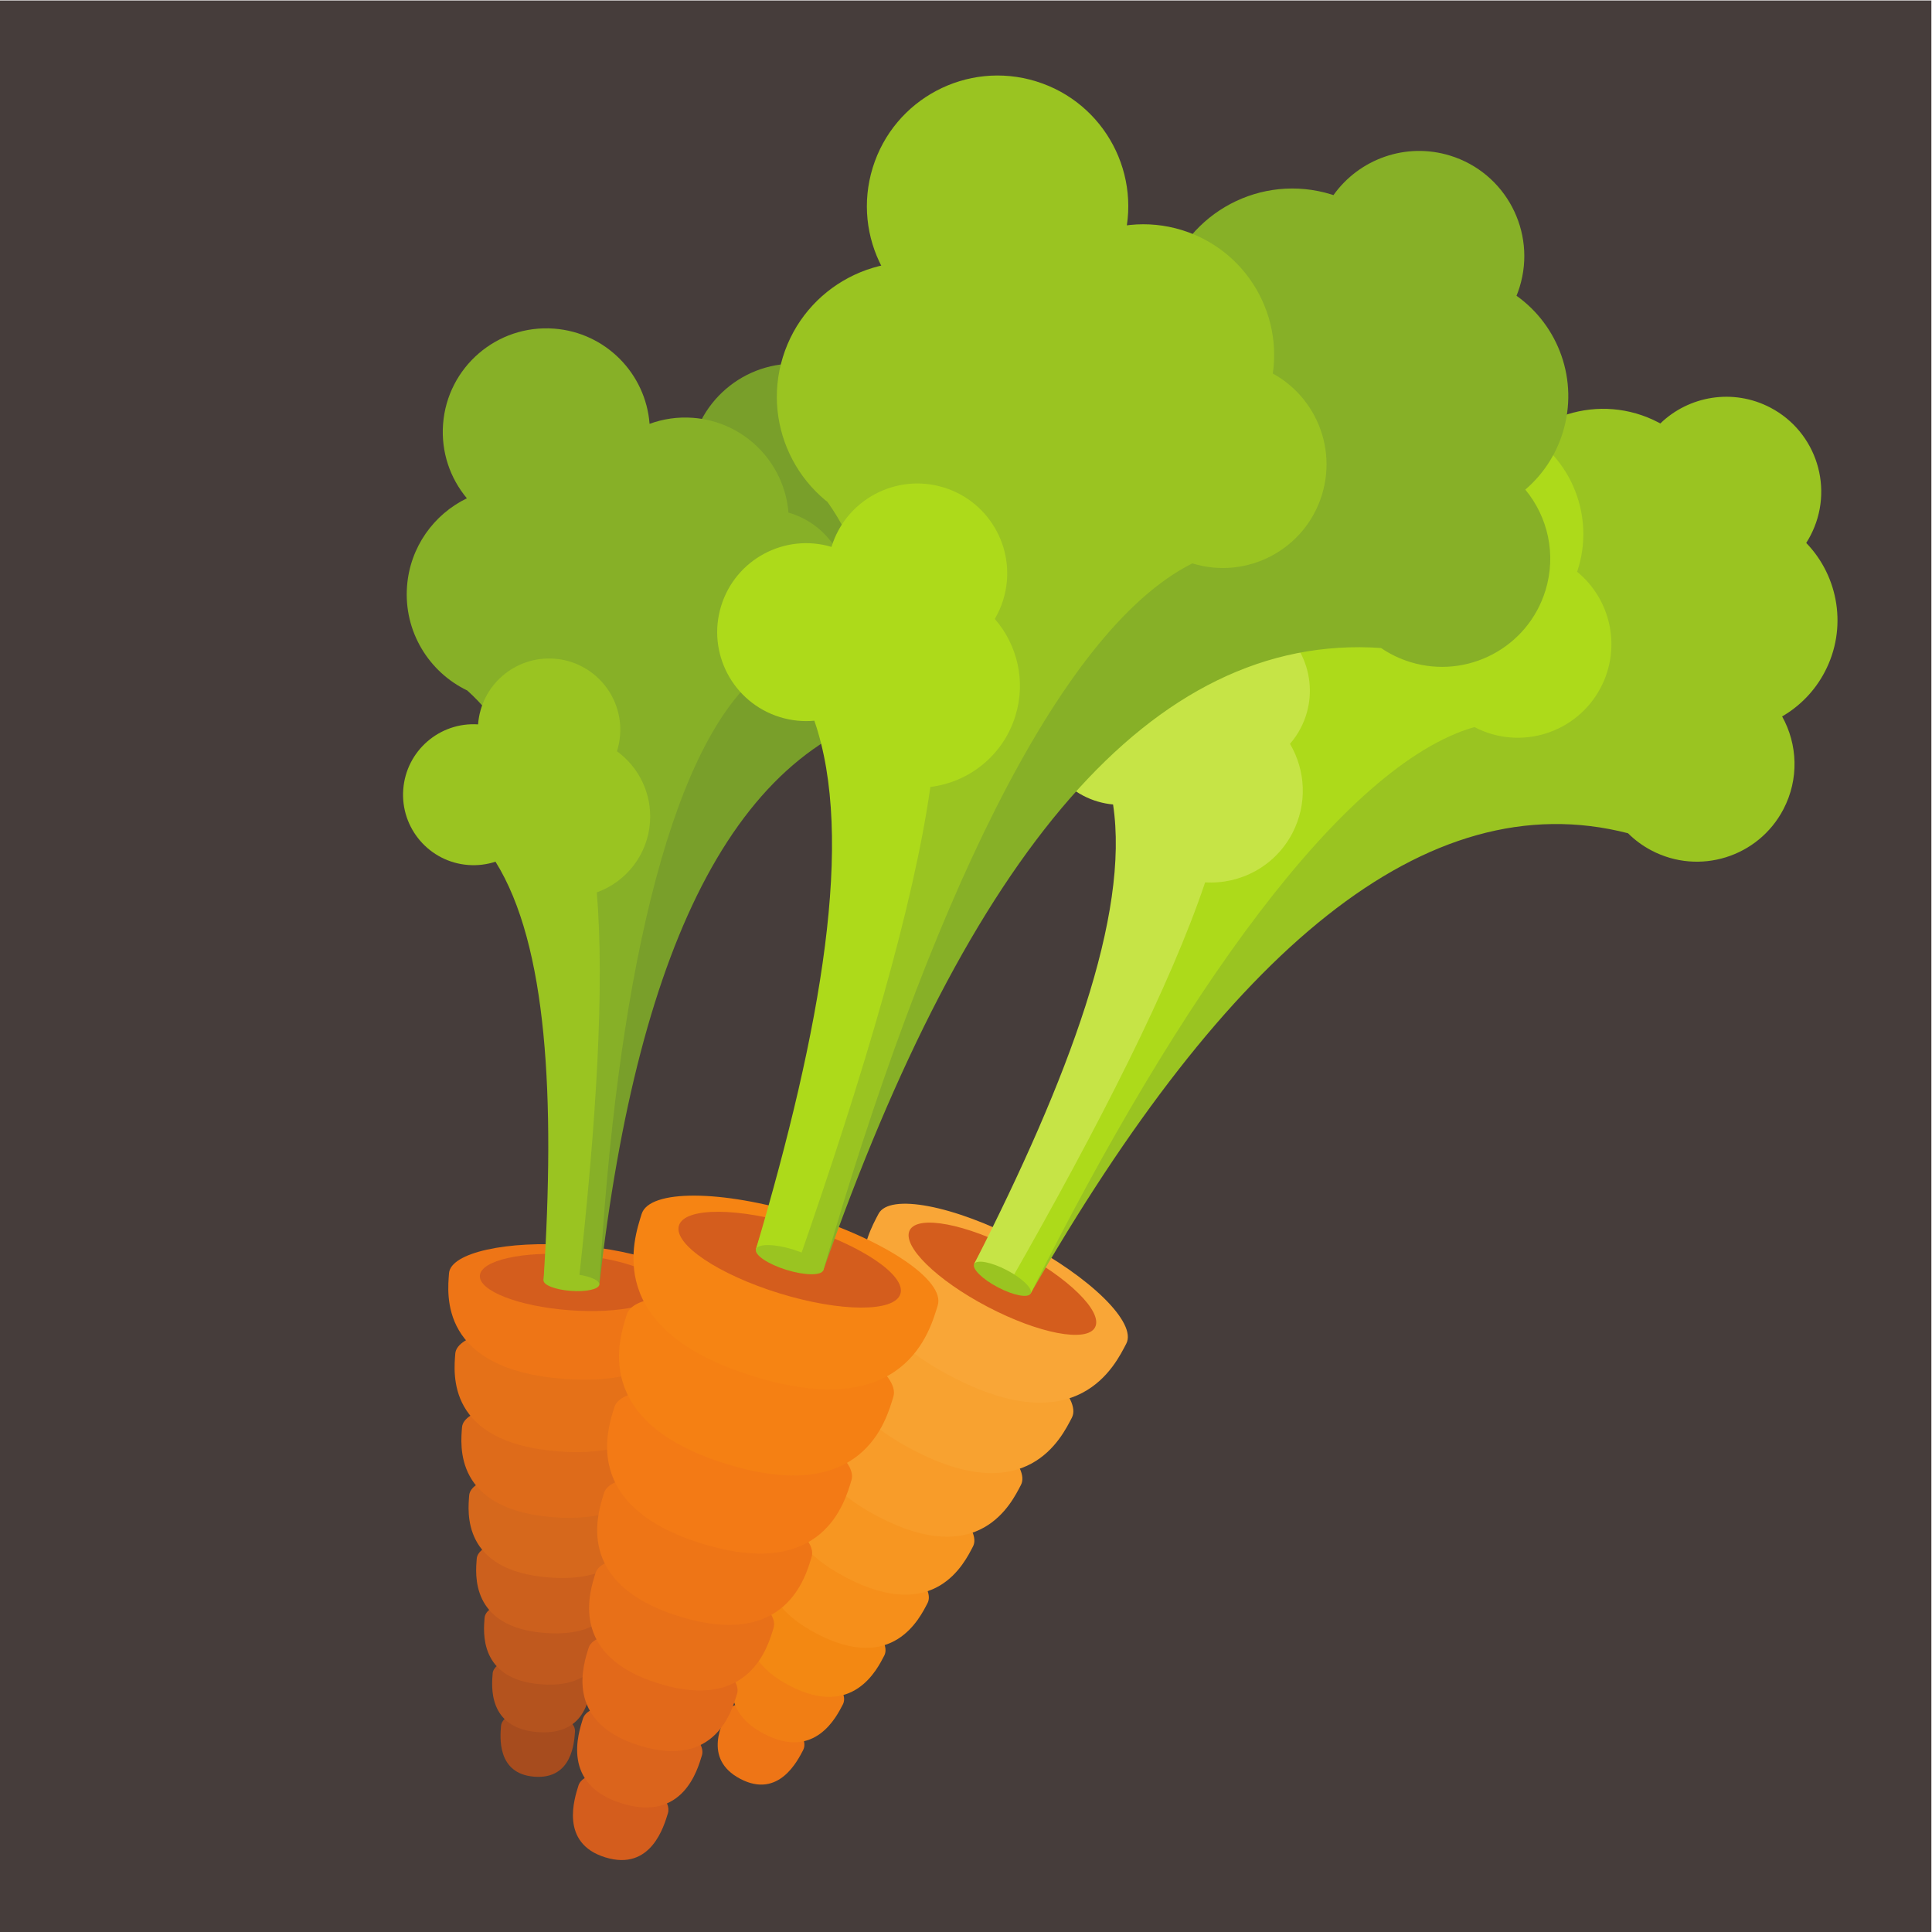 <?xml version="1.0" encoding="UTF-8"?>
<svg version="1.1" viewBox="0 0 800 800" xmlns="http://www.w3.org/2000/svg">
<defs>
<clipPath id="a">
<path d="m0 600h600v-600h-600z"/>
</clipPath>
</defs>
<g transform="matrix(1.333 0 0 -1.333 0 800)">
<path d="m0 0h599.96v600h-599.96z" fill="#463d3b"/>
<g clip-path="url(#a)">
<g transform="translate(240.89 68.399)">
<path d="m0 0c-6.421 3.366-12.987 3.503-14.663 0.304s-8.2-14.875 3.747-21.136c11.947-6.26 17.836 5.751 19.513 8.946 1.674 3.198-2.172 8.521-8.597 11.886" fill="#ee7516" fill-rule="evenodd"/>
</g>
<g transform="translate(249.83 85.417)">
<path d="m0 0c-8.542 4.477-17.021 5.136-18.941 1.473s-9.449-17.005 6.438-25.331c15.89-8.327 22.574 5.459 24.493 9.122 1.919 3.664-3.448 10.261-11.99 14.736" fill="#f17e14" fill-rule="evenodd"/>
</g>
<g transform="translate(259.29 103.43)">
<path d="m0 0c-10.66 5.586-21.055 6.771-23.218 2.643-2.163-4.125-10.697-19.131 9.131-29.523 19.83-10.391 27.312 5.167 29.473 9.295 2.164 4.125-4.725 11.999-15.386 17.585" fill="#f38812" fill-rule="evenodd"/>
</g>
<g transform="translate(269.34 122.59)">
<path d="m0 0c-12.778 6.698-25.088 8.405-27.494 3.813-2.407-4.59-11.946-21.264 11.823-33.718s32.048 4.878 34.454 9.468c2.406 4.593-6.004 13.743-18.783 20.437" fill="#f68f1a" fill-rule="evenodd"/>
</g>
<g transform="translate(280.07 143.05)">
<path d="m0 0c-14.897 7.807-29.122 10.037-31.771 4.982-2.649-5.056-13.195-23.393 14.514-37.914 27.711-14.519 36.786 4.587 39.435 9.645 2.649 5.055-7.282 15.48-22.178 23.287" fill="#f79621" fill-rule="evenodd"/>
</g>
<g transform="translate(291.57 165.02)">
<path d="m0 0c-17.016 8.917-33.154 11.671-36.048 6.15-2.893-5.519-14.445-25.519 17.207-42.105 31.651-16.586 41.522 4.295 44.413 9.815 2.892 5.519-8.557 17.223-25.572 26.14" fill="#f89c29" fill-rule="evenodd"/>
</g>
<g transform="translate(303.99 188.75)">
<path d="m0 0c-19.134 10.026-37.188 13.305-40.324 7.32-3.135-5.984-15.693-27.648 19.899-46.3 35.591-18.651 46.257 4.005 49.394 9.99 3.135 5.985-9.835 18.964-28.969 28.99" fill="#f8a230" fill-rule="evenodd"/>
</g>
<g transform="translate(317.5 214.6)">
<path d="m0 0c-21.253 11.136-41.221 14.94-44.602 8.49-3.378-6.449-16.944-29.779 22.591-50.495 39.531-20.716 50.995 3.714 54.373 10.163 3.381 6.45-11.109 20.704-32.362 31.842" fill="#f9a637" fill-rule="evenodd"/>
</g>
<g transform="translate(315.96 211.66)">
<path d="m0 0c-15.895 8.329-30.829 11.172-33.356 6.349-2.529-4.823 8.309-15.485 24.204-23.814 15.895-8.331 30.831-11.174 33.358-6.35s-8.311 15.486-24.206 23.815" fill="#d45d1d" fill-rule="evenodd"/>
</g>
<g transform="translate(553.59 377.6)">
<path d="m0 0c5.456 3.158 10.112 7.845 13.254 13.843 7.096 13.541 4.316 29.637-5.766 40.053 0.458 0.719 0.893 1.462 1.297 2.231 7.558 14.423 1.993 32.242-12.429 39.799-11.559 6.056-25.295 3.685-34.186-4.918-0.188 0.102-0.377 0.205-0.568 0.305-18.128 9.501-40.532 2.504-50.033-15.627-7.158-13.659-4.949-29.741 4.326-40.906-3.979-3.056-7.375-7.002-9.857-11.738-1.603-3.061-2.719-6.248-3.375-9.471-55.578-23.272-105.33-97.199-153.64-183.66 5.845-3.064 11.689-6.126 17.534-9.188 61.047 106.47 122.83 159.13 185.57 142.99l-9e-3 0.011c2.105-2.101 4.563-3.925 7.336-5.377 14.836-7.775 33.161-2.051 40.935 12.784 4.933 9.412 4.429 20.229-0.383 28.866" fill="#9ac421" fill-rule="evenodd"/>
</g>
<g transform="translate(458.01 374.3)">
<path d="m0 0c14.219-7.448 31.779-1.964 39.23 12.254 6.516 12.435 3.138 27.431-7.327 35.978 5.7 16.793-1.509 35.699-17.709 44.188-4.791 2.51-9.882 3.854-14.952 4.136 5.79 16.83-1.412 35.822-17.661 44.336-17.925 9.393-40.07 2.477-49.463-15.449-4.609-8.795-5.29-18.605-2.672-27.428-12.985-0.576-25.324-7.85-31.793-20.193-7.425-14.168-4.956-30.894 4.936-42.282l-1e-3 -1e-3c22.812-49.336-16.388-125.31-57.984-202.32 7.711-4.04 9.826-5.148 17.535-9.188 46.357 92.617 97.066 164.22 137.86 175.97" fill="#adda1a" fill-rule="evenodd"/>
</g>
<g transform="translate(374.36 326.06)">
<path d="m0 0c10.893-0.681 21.683 4.95 27.075 15.241 4.759 9.084 4.141 19.556-0.717 27.781 1.256 1.447 2.366 3.061 3.293 4.832 6.458 12.324 1.703 27.553-10.624 34.013-12.325 6.458-27.554 1.702-34.012-10.623l-1e-3 -3e-3c-12.16 6.215-27.084 1.492-33.437-10.632-6.393-12.198-1.686-27.271 10.513-33.666 2.987-1.564 6.146-2.463 9.308-2.75 5.188-34.406-13.74-85.045-43.139-142.74 3.668-1.922 7.334-3.843 11-5.764 28.246 49.501 50.041 92.5 60.741 124.31" fill="#c6e446" fill-rule="evenodd"/>
</g>
<g transform="translate(312.78 205.58)">
<path d="m0 0c-4.84 2.536-9.391 3.402-10.16 1.934-0.771-1.469 2.531-4.716 7.373-7.254 4.843-2.538 9.391-3.405 10.161-1.934 0.771 1.469-2.532 4.716-7.374 7.254" fill="#9ac421" fill-rule="evenodd"/>
</g>
<g transform="translate(167.55 68.831)">
<path d="m0 0c-6.347 0.477-11.686-1.701-11.923-4.86-0.237-3.162-1.429-14.845 10.378-15.729 11.807-0.887 12.372 10.841 12.609 14.003s-4.717 6.109-11.064 6.586" fill="#a74c1e" fill-rule="evenodd"/>
</g>
<g transform="translate(168.81 85.675)">
<path d="m0 0c-8.441 0.632-15.504-1.789-15.776-5.407-0.272-3.621-1.693-16.992 14.008-18.171 15.702-1.179 16.291 12.26 16.562 15.878 0.271 3.621-6.352 7.068-14.794 7.7" fill="#b4531e" fill-rule="evenodd"/>
</g>
<g transform="translate(170.15 103.5)">
<path d="m0 0c-10.535 0.789-19.323-1.878-19.629-5.957-0.307-4.076-1.959-19.144 17.638-20.61 19.597-1.471 20.207 13.672 20.514 17.752 0.306 4.079-7.987 8.025-18.523 8.815" fill="#c0591e" fill-rule="evenodd"/>
</g>
<g transform="translate(171.57 122.44)">
<path d="m0 0c-12.63 0.947-23.144-1.963-23.484-6.501-0.34-4.535-2.224-21.294 21.267-23.056 23.492-1.761 24.128 15.091 24.467 19.627 0.341 4.538-9.623 8.985-22.25 9.93" fill="#cc601d" fill-rule="evenodd"/>
</g>
<g transform="translate(173.08 142.67)">
<path d="m0 0c-14.723 1.104-26.962-2.052-27.337-7.049-0.375-4.994-2.489-23.445 24.897-25.499 27.385-2.053 28.046 16.504 28.421 21.501 0.374 4.997-11.257 9.942-25.981 11.047" fill="#d6681c" fill-rule="evenodd"/>
</g>
<g transform="translate(174.71 164.37)">
<path d="m0 0c-16.818 1.262-30.782-2.139-31.19-7.595-0.41-5.455-2.755-25.594 28.525-27.942 31.281-2.345 31.964 17.92 32.373 23.376 0.41 5.455-12.892 10.9-29.708 12.161" fill="#de6b1a" fill-rule="evenodd"/>
</g>
<g transform="translate(176.47 187.81)">
<path d="m0 0c-18.911 1.419-34.6-2.227-35.044-8.141-0.443-5.914-3.02-27.746 32.155-30.383 35.176-2.639 35.884 19.333 36.325 25.249 0.444 5.915-14.525 11.857-33.436 13.275" fill="#e57118" fill-rule="evenodd"/>
</g>
<g transform="translate(178.38 213.32)">
<path d="m0 0c-21.004 1.574-38.42-2.314-38.897-8.688-0.478-6.373-3.287-29.896 35.783-32.827 39.072-2.928 39.802 20.75 40.281 27.123 0.479 6.374-16.162 12.818-37.167 14.392" fill="#ee7516" fill-rule="evenodd"/>
</g>
<g transform="translate(178.16 210.41)">
<path d="m0 0c-15.709 1.178-28.734-1.729-29.091-6.498-0.359-4.766 12.088-9.584 27.797-10.763 15.711-1.178 28.736 1.732 29.093 6.498s-12.089 9.585-27.799 10.763" fill="#d45d1d" fill-rule="evenodd"/>
</g>
<g transform="translate(311.88 426.88)">
<path d="m0 0c3.298 4.445 5.419 9.844 5.863 15.771 1.004 13.382-6.841 25.386-18.593 30.268 0.121 0.739 0.212 1.49 0.268 2.251 1.069 14.253-9.618 26.675-23.874 27.743-11.421 0.857-21.667-5.838-25.835-15.866-0.188 0.017-0.375 0.035-0.562 0.049-17.919 1.344-33.536-12.093-34.878-30.013-1.013-13.5 6.364-25.691 17.728-31.458-2.143-3.848-3.506-8.211-3.858-12.891-0.225-3.026-0.015-5.982 0.58-8.809-36.685-38.103-51.041-115-59.869-201.49 5.777-0.433 11.552-0.865 17.329-1.3 12.123 107.06 43.582 171 99.754 179.84l-0.013 4e-3c2.431-0.958 5.043-1.572 7.786-1.779 14.659-1.099 27.438 9.894 28.535 24.557 0.699 9.301-3.473 17.844-10.361 23.127" fill="#799f2a" fill-rule="evenodd"/>
</g>
<g transform="translate(236.01 390.94)">
<path d="m0 0c14.05-1.053 26.295 9.483 27.348 23.533 0.922 12.29-7.023 23.197-18.431 26.443-1.256 15.515-13.647 28.241-29.658 29.442-4.734 0.354-9.305-0.335-13.487-1.872-1.195 15.578-13.61 28.374-29.67 29.579-17.716 1.328-33.153-11.956-34.48-29.672-0.653-8.692 2.214-16.835 7.396-23.033-10.264-4.985-17.676-15.144-18.59-27.343-1.05-14.002 6.763-26.621 18.699-32.355 35.559-31.816 30.426-106.69 23.718-183.23 7.619-0.571 9.709-0.728 17.329-1.3 5.11 90.779 21.043 166.14 49.826 189.81" fill="#87b027" fill-rule="evenodd"/>
</g>
<g transform="translate(185.39 322.94)">
<path d="m0 0c9.016 3.243 15.75 11.537 16.513 21.709 0.673 8.978-3.472 17.2-10.249 22.139 0.507 1.603 0.838 3.289 0.968 5.038 0.915 12.181-8.219 22.798-20.403 23.711-12.181 0.914-22.798-8.222-23.709-20.404l-1e-3 -2e-3c-11.963 0.776-22.345-8.227-23.243-20.208-0.905-12.059 8.137-22.566 20.194-23.47 2.953-0.22 5.811 0.155 8.459 1.025 16.158-25.92 18.54-73.319 14.934-130.05 3.624-0.271 7.248-0.544 10.872-0.815 5.525 49.725 8.118 91.966 5.665 121.32" fill="#9ac421" fill-rule="evenodd"/>
</g>
<g transform="translate(177.71 204.41)">
<path d="m0 0c-4.784 0.358-8.753-0.527-8.861-1.98-0.109-1.452 3.682-2.918 8.466-3.277 4.788-0.36 8.755 0.525 8.863 1.978 0.109 1.452-3.682 2.921-8.468 3.279" fill="#9ac421" fill-rule="evenodd"/>
</g>
<g transform="translate(195.71 48.081)">
<path d="m0 0c-7.676 2.366-14.854 1.187-16.033-2.634-1.18-3.821-5.926-17.858 8.352-22.262 14.279-4.405 18.264 9.866 19.444 13.687 1.18 3.824-4.087 8.84-11.763 11.209" fill="#d45d1d" fill-rule="evenodd"/>
</g>
<g transform="translate(201.99 68.451)">
<path d="m0 0c-10.208 3.147-19.578 2.154-20.928-2.224-1.35-4.377-6.856-20.43 12.133-26.29 18.988-5.856 23.484 10.507 24.834 14.884 1.35 4.378-5.831 10.481-16.039 13.63" fill="#db641c" fill-rule="evenodd"/>
</g>
<g transform="translate(208.64 90.007)">
<path d="m0 0c-12.74 3.931-24.301 3.119-25.823-1.813-1.522-4.934-7.785-23.004 15.911-30.313 23.697-7.312 28.703 11.147 30.224 16.078 1.523 4.933-7.572 12.117-20.312 16.048" fill="#e2691a" fill-rule="evenodd"/>
</g>
<g transform="translate(215.71 112.91)">
<path d="m0 0c-15.27 4.711-29.024 4.086-30.716-1.403-1.692-5.487-8.715-25.575 19.69-34.338 28.407-8.763 33.921 11.789 35.614 17.275 1.694 5.489-9.314 13.758-24.588 18.466" fill="#e87018" fill-rule="evenodd"/>
</g>
<g transform="translate(223.25 137.36)">
<path d="m0 0c-17.803 5.493-33.748 5.048-35.613-0.994-1.864-6.042-9.646-28.144 23.472-38.36 33.116-10.218 39.138 12.427 41.002 18.469 1.865 6.042-11.057 15.392-28.861 20.885" fill="#ee7516" fill-rule="evenodd"/>
</g>
<g transform="translate(231.35 163.61)">
<path d="m0 0c-20.334 6.273-38.47 6.011-40.505-0.587-2.036-6.598-10.578-30.717 27.249-42.385 37.827-11.67 44.358 13.069 46.393 19.667s-12.8 17.031-33.137 23.305" fill="#f37a15" fill-rule="evenodd"/>
</g>
<g transform="translate(240.09 191.96)">
<path d="m0 0c-22.867 7.055-43.193 6.976-45.4-0.175-2.205-7.154-11.507-33.288 31.029-46.411 42.536-13.121 49.576 13.711 51.783 20.863 2.205 7.152-14.545 18.667-37.412 25.723" fill="#f58013" fill-rule="evenodd"/>
</g>
<g transform="translate(249.61 222.8)">
<path d="m0 0c-25.401 7.836-47.919 7.941-50.296 0.233-2.378-7.706-12.437-35.857 34.807-50.433 47.247-14.576 54.796 14.351 57.174 22.057 2.375 7.708-16.288 20.307-41.685 28.143" fill="#f68413" fill-rule="evenodd"/>
</g>
<g transform="translate(248.52 219.28)">
<path d="m0 0c-18.996 5.861-35.838 5.94-37.615 0.175-1.78-5.763 12.181-15.187 31.177-21.048 18.995-5.859 35.839-5.938 37.616-0.175 1.779 5.764-12.181 15.187-31.178 21.048" fill="#d45d1d" fill-rule="evenodd"/>
</g>
<g transform="translate(473.82 448.06)">
<path d="m0 0c5.307 4.542 9.432 10.589 11.643 17.755 4.991 16.184-1.291 33.154-14.377 42.461 0.355 0.877 0.677 1.773 0.962 2.694 5.317 17.236-4.343 35.52-21.581 40.837-13.812 4.261-28.295-1.099-36.242-12.266-0.224 0.073-0.451 0.148-0.677 0.218-21.669 6.684-44.654-5.462-51.337-27.131-5.038-16.324 0.616-33.395 12.976-43.68-3.717-4.134-6.619-9.118-8.366-14.778-1.127-3.658-1.697-7.355-1.76-10.999-55.833-36.578-95.085-127.15-130.24-231.09 6.987-2.153 13.97-4.31 20.957-6.463 44.975 128.31 101.64 198.14 173.22 193.24l-0.014 0.011c2.721-1.863 5.764-3.352 9.08-4.375 17.728-5.469 36.535 4.469 42.003 22.198 3.469 11.248 0.735 22.929-6.254 31.363" fill="#87b027" fill-rule="evenodd"/>
</g>
<g transform="translate(389.36 486.67)">
<path d="m0 0c-16.99 5.241-35.014-4.282-40.255-21.272-5.241-16.991 4.283-35.012 21.273-40.254 16.991-5.242 35.012 4.282 40.255 21.272 5.241 16.991-4.284 35.012-21.273 40.254" fill="#9ac421" fill-rule="evenodd"/>
</g>
<g transform="translate(367.16 528.67)">
<path d="m0 0c-21.422 6.609-44.146-5.399-50.755-26.822-6.607-21.423 5.4-44.146 26.822-50.755 21.424-6.609 44.147 5.399 50.756 26.822s-5.4 44.146-26.823 50.755" fill="#9ac421" fill-rule="evenodd"/>
</g>
<g transform="translate(321.85 574.88)">
<path d="m0 0c-21.421 6.609-44.146-5.4-50.754-26.822-6.609-21.423 5.399-44.146 26.822-50.755s44.146 5.4 50.754 26.822c6.61 21.423-5.398 44.147-26.822 50.755" fill="#9ac421" fill-rule="evenodd"/>
</g>
<g transform="translate(295.46 516.85)">
<path d="m0 0c-22.065 6.808-45.47-5.562-52.279-27.628-6.807-22.065 5.563-45.471 27.629-52.278 22.065-6.807 45.47 5.562 52.278 27.627 6.807 22.066-5.563 45.472-27.628 52.279" fill="#9ac421" fill-rule="evenodd"/>
</g>
<g transform="translate(347.89 486.77)">
<path d="m0 0c-17.236 5.317-35.519-4.345-40.838-21.582-5.316-17.236 4.345-35.519 21.583-40.836 17.235-5.317 35.519 4.344 40.836 21.581 5.317 17.236-4.345 35.519-21.581 40.837" fill="#9ac421" fill-rule="evenodd"/>
</g>
<g transform="translate(370.38 425.14)">
<path d="m0 0c-42.06-21.04-82.823-109.28-114.6-219.53-9.215 2.843-11.742 3.621-20.956 6.464 29.744 92.283 57.086 182.96 22.272 232.09 20.944 17.529 41.886 35.059 62.828 52.589 16.818-23.87 33.638-47.741 50.454-71.612" fill="#9ac421" fill-rule="evenodd"/>
</g>
<g transform="translate(289.01 355.7)">
<path d="m0 0c12.001 1.461 22.615 9.774 26.411 22.073 3.347 10.855 0.557 22.137-6.395 30.115 1.074 1.83 1.957 3.812 2.61 5.927 4.544 14.731-3.715 30.356-18.445 34.9-14.729 4.545-30.356-3.713-34.9-18.443l-2e-3 -4e-3c-14.499 4.313-29.799-3.846-34.271-18.336-4.498-14.58 3.676-30.046 18.257-34.543 3.569-1.103 7.191-1.443 10.692-1.117 12.603-36.425 2.221-95.408-18.143-164.19 4.383-1.352 8.765-2.703 13.147-4.055 20.761 59.625 35.812 110.86 41.039 147.67" fill="#adda1a" fill-rule="evenodd"/>
</g>
<g transform="translate(246.29 212.03)">
<path d="m0 0c-5.788 1.784-10.917 1.809-11.46 0.053-0.541-1.756 3.712-4.626 9.499-6.412 5.785-1.784 10.914-1.808 11.458-0.052 0.541 1.756-3.712 4.626-9.497 6.411" fill="#9ac421" fill-rule="evenodd"/>
</g>
</g>
</g>
</svg>
